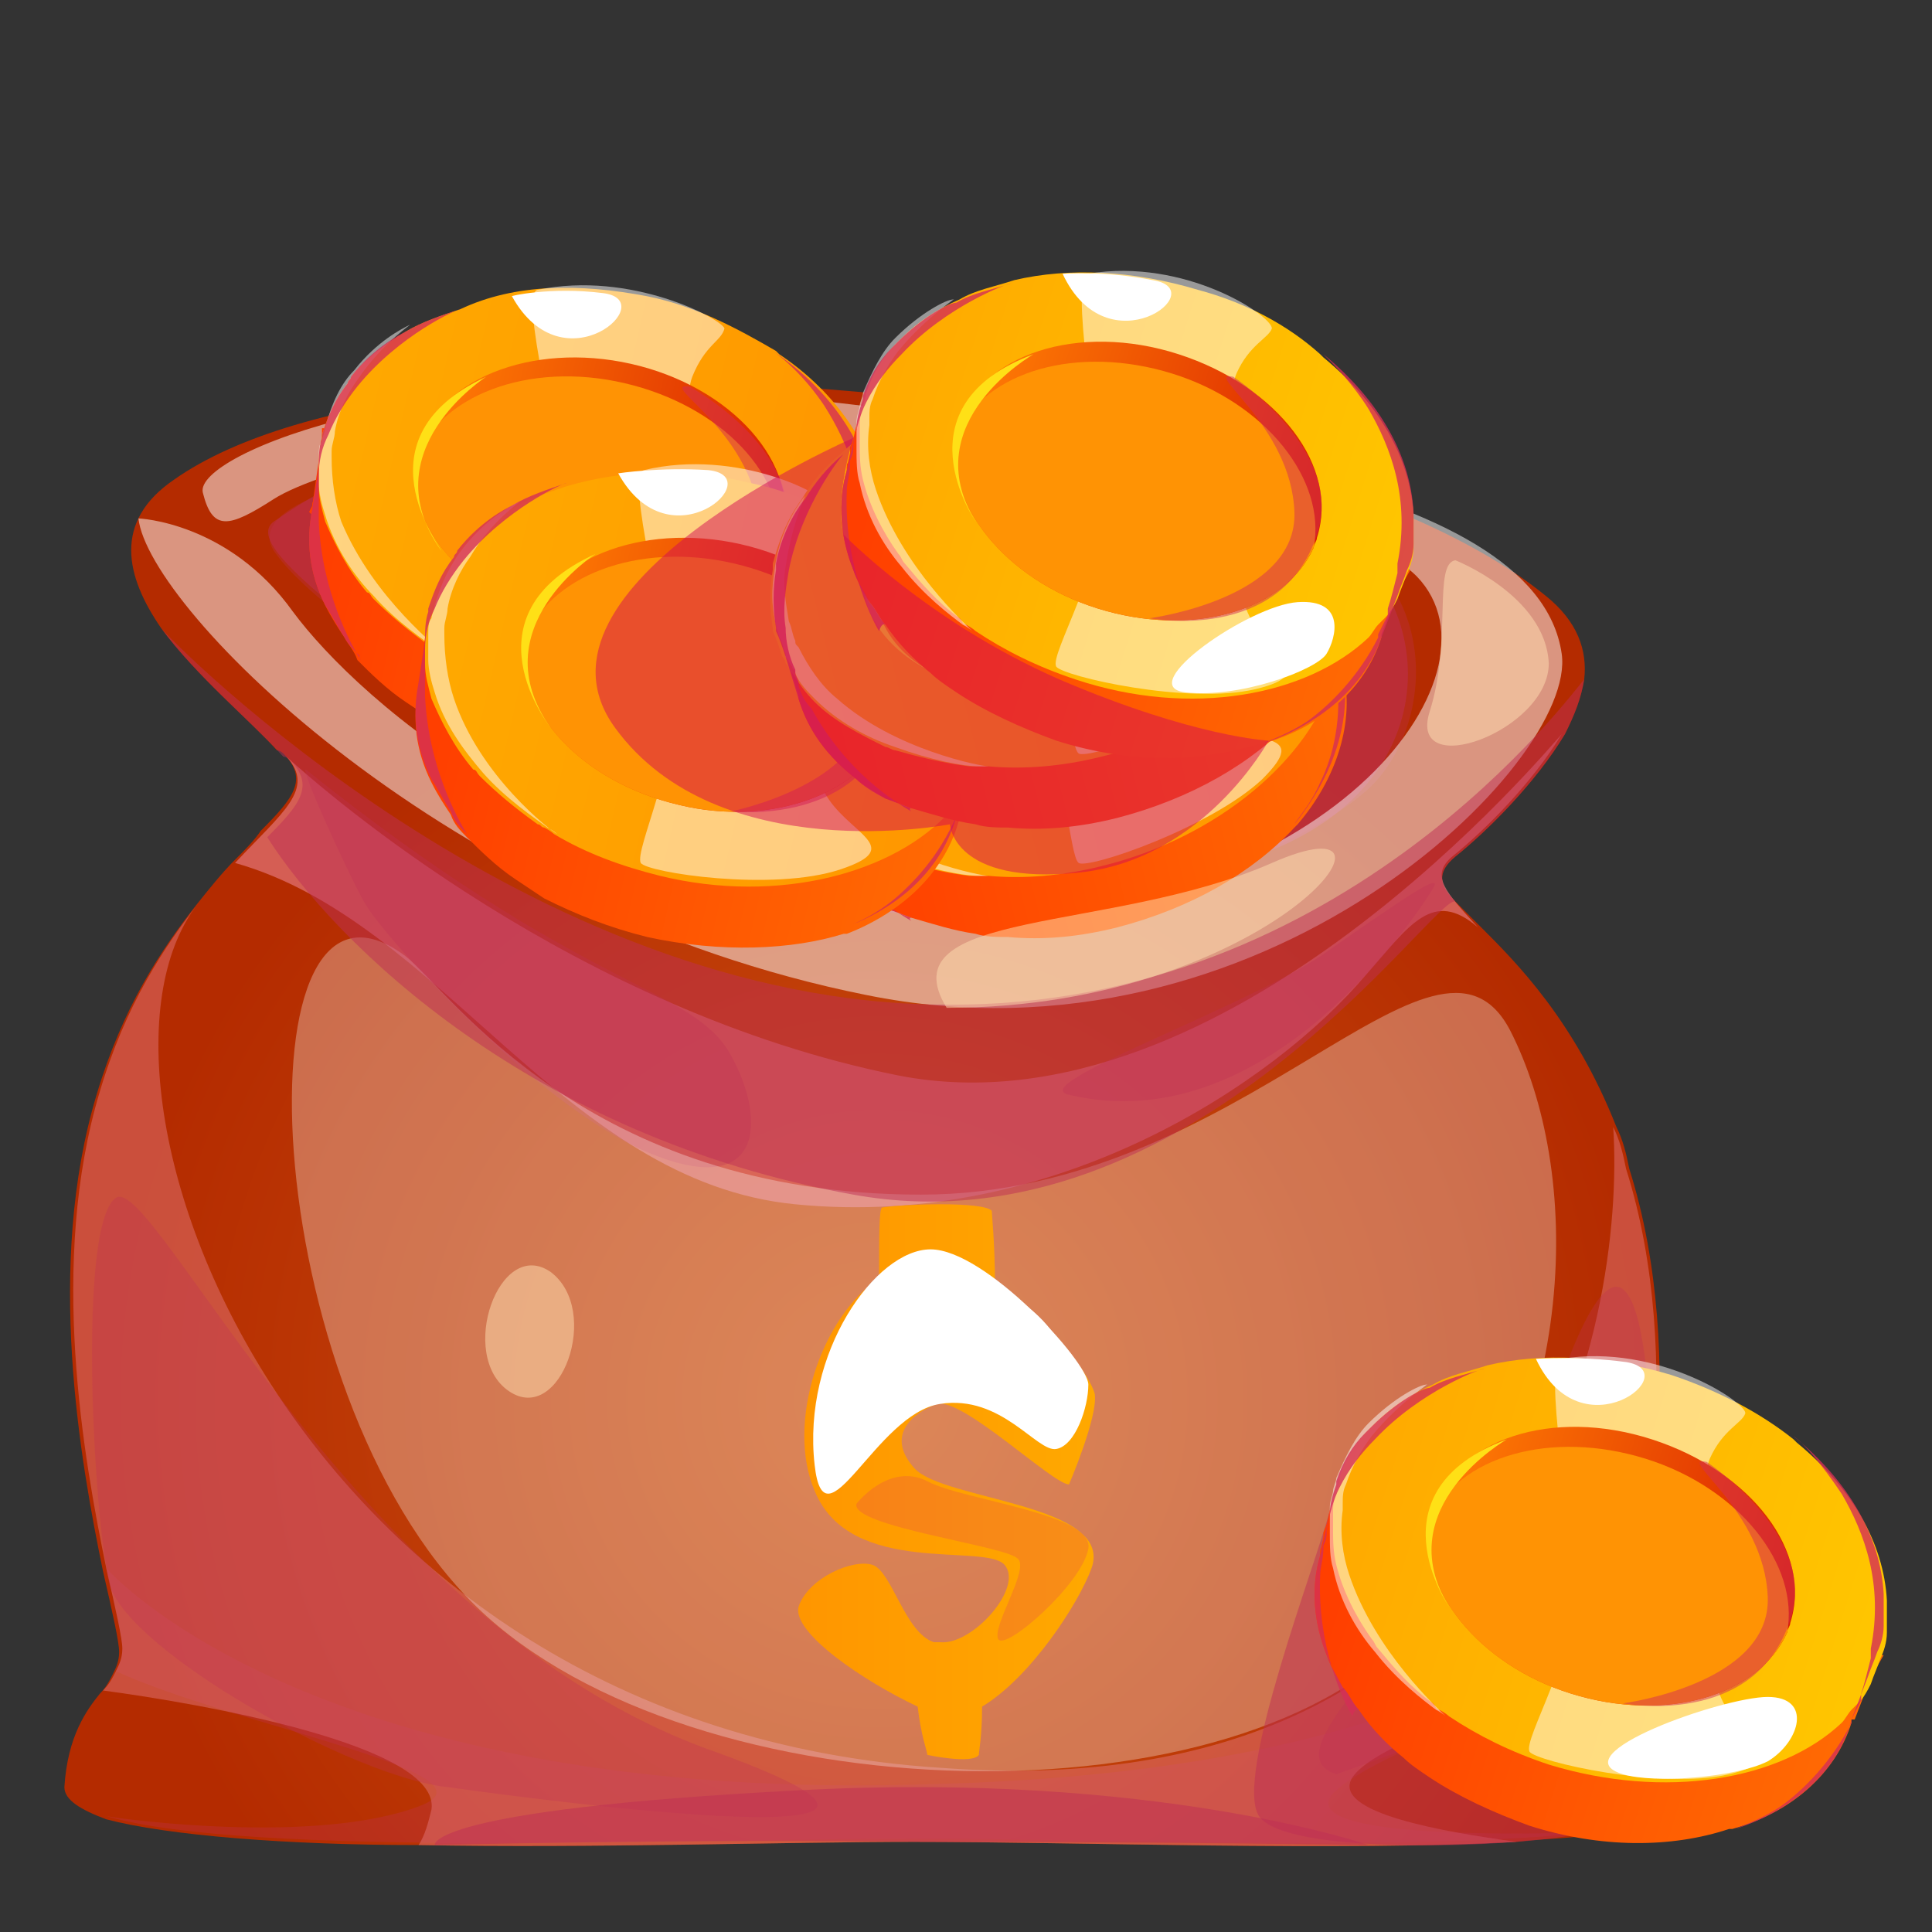 <svg width="80" height="80" viewBox="0 0 80 80" fill="none" xmlns="http://www.w3.org/2000/svg">
<rect x="0" y="0" width="80" height="80" fill="#333333" stroke="none"/>
<path d="M69.733 74.267C69.866 75.067 68.266 75.733 65.733 76C64.933 76.133 63.866 76.133 62.799 76.267C55.599 76.667 44.532 76.267 37.866 76.267C32.666 76.267 24.532 76.533 17.332 76.4C11.866 76.4 6.933 76 4.399 75.333C3.333 74.933 2.666 74.533 2.666 74C2.799 71.867 3.599 70.8 4.133 70.133C4.399 69.867 4.533 69.6 4.666 69.333C4.799 69.067 4.933 68.8 4.933 68.4C4.933 68 4.666 66.8 4.266 65.067C3.333 60.533 1.866 52.4 3.999 45.333C5.066 41.733 6.666 39.333 8.133 37.467C8.666 36.8 9.199 36.133 9.733 35.6C10.133 35.2 10.533 34.8 10.799 34.4C12.133 33.067 12.799 32.267 11.732 31.2C11.599 31.067 11.466 31.067 11.466 31.067C10.399 29.867 8.133 28 6.666 26C5.199 23.867 4.666 21.6 7.199 19.867C17.599 12.533 53.199 15.867 63.999 24.667C65.332 25.733 65.733 26.933 65.599 28.133C65.466 28.933 65.199 29.6 64.799 30.4C63.599 32.4 61.599 34.4 60.266 35.467C59.466 36.133 59.599 36.667 60.266 37.333C60.532 37.6 60.932 38 61.333 38.4C62.799 39.867 65.199 42.267 66.933 46.667C67.199 47.2 67.332 47.733 67.466 48.4C69.999 56.4 67.999 65.467 67.599 68.4C67.599 68.8 67.466 69.067 67.466 69.2C67.332 70.4 69.466 70.933 69.733 74.267Z" fill="url(#paint0_radial_1201_183394)"/>
<path opacity="0.7" d="M61.199 38.4C59.333 36.8 58.399 38.267 56.532 40.4C52.799 44.8 43.733 50.933 32.932 49.867C23.332 48.933 18.266 38.133 9.733 35.733C11.732 33.6 13.066 32.667 11.866 31.333C13.466 32.8 23.866 41.867 37.199 44.533C50.799 47.2 64.266 30.8 64.666 30.4C63.466 32.4 61.466 34.4 60.133 35.467C59.199 36.267 59.866 36.933 61.199 38.4Z" fill="#E37478"/>
<path opacity="0.3" d="M67.866 64.533L67.466 68.4L67.332 69.2C67.332 69.2 57.733 72 55.333 74.133C52.799 76.4 65.733 75.867 65.733 75.867C59.066 76.667 45.466 76.133 37.866 76.133C28.666 76.133 10.266 76.933 4.399 75.2C5.066 75.333 13.066 76.4 17.332 74.8C21.066 73.467 9.733 71.467 4.799 69.2C4.933 68.933 5.066 68.667 5.066 68.267C5.066 67.867 4.799 66.667 4.399 64.933C4.399 64.933 12.933 74.8 38.932 73.867C62.932 73.2 67.866 64.533 67.866 64.533Z" fill="#BE2F55"/>
<path opacity="0.3" d="M44.266 45.333C42.399 44.933 51.199 41.867 54.666 39.6C58.666 36.8 59.733 36.133 59.333 36.8C58.932 37.467 52.666 47.333 44.266 45.333Z" fill="#BE2F55"/>
<path opacity="0.3" d="M12.666 31.867C12.399 31.733 14.266 35.867 15.066 37.333C15.866 38.8 22.532 46.133 27.199 47.867C31.733 49.6 31.733 46.133 30.133 43.467C28.399 40.8 23.999 40.933 12.666 31.867Z" fill="#BE2F55"/>
<path opacity="0.5" d="M67.466 68.4C67.466 68.8 67.332 69.067 67.332 69.2C67.332 69.2 57.333 71.6 55.999 73.6C55.066 75.067 59.866 75.867 62.799 76.267C55.599 76.667 44.532 76.267 37.866 76.267C32.666 76.267 24.532 76.533 17.332 76.4C17.599 76 17.733 75.467 17.866 74.933C18.266 72.267 8.266 70.533 4.266 70C4.533 69.733 4.666 69.467 4.799 69.2C4.933 68.933 5.066 68.667 5.066 68.267C5.066 67.867 4.799 66.667 4.399 64.933C3.466 60.4 1.999 52.267 4.133 45.2C5.199 41.6 6.799 39.2 8.266 37.333C2.266 44.667 11.999 71.467 38.932 73.2C63.599 75.067 67.332 54.667 66.799 46.667C67.066 47.2 67.199 47.733 67.332 48.4C69.866 56.4 67.866 65.467 67.466 68.4Z" fill="#E37478"/>
<path opacity="0.3" d="M16.799 39.6C9.733 34.267 10.533 57.6 19.733 66.533C28.666 75.2 51.599 75.733 58.666 67.333C65.599 58.933 65.466 48.4 62.532 42.667C59.466 36.8 51.466 49.467 38.133 49.467C24.266 49.467 18.666 41.067 16.799 39.6Z" fill="white"/>
<path opacity="0.5" d="M17.999 76.4C17.999 76.4 17.599 74.933 33.066 74.133C47.866 73.333 56.666 76.4 56.666 76.4C56.666 76.4 48.399 76.267 38.532 76.267C28.399 76.133 17.999 76.4 17.999 76.4Z" fill="#BE2F55"/>
<path opacity="0.5" d="M11.332 21.6C9.733 22.8 16.799 26.933 23.599 33.333C30.266 39.467 44.532 38.533 52.666 35.2C60.532 32 59.466 23.6 53.733 21.333C47.866 18.933 45.066 21.733 32.266 19.2C19.066 16.8 14.666 19.333 11.332 21.6Z" fill="#BE2F55"/>
<path opacity="0.3" d="M11.332 22.8C9.599 20 21.599 18 28.133 20.8C34.399 23.6 29.999 36.8 28.933 36.4C27.866 36 24.266 33.6 19.733 30C15.199 26.267 12.533 24.533 11.332 22.8Z" fill="#BE2F55"/>
<path opacity="0.3" d="M47.066 20.8C42.399 21.333 40.133 33.867 41.066 36.4C41.866 38.933 53.066 36.133 56.799 32.533C60.266 29.067 59.733 19.6 47.066 20.8Z" fill="#BE2F55"/>
<path opacity="0.5" d="M5.733 21.467C6.133 25.2 18.532 37.733 35.866 41.2C52.266 44.533 65.332 31.6 64.666 27.067C63.599 19.733 45.999 18 32.266 16.4C17.999 14.8 7.999 18.8 8.399 20.4C8.799 22 9.466 21.867 11.332 20.667C13.199 19.467 20.933 17.2 28.133 18.8C35.199 20.267 54.399 19.6 58.666 23.867C62.666 28 54.666 38.133 39.733 37.867C24.133 37.467 14.799 28.933 12.133 25.333C9.466 21.6 5.733 21.467 5.733 21.467Z" fill="white"/>
<path opacity="0.5" d="M65.599 28.133C65.466 28.933 65.199 29.6 64.799 30.4C63.599 32.4 61.599 34.4 60.266 35.467C59.466 36.133 59.599 36.667 60.266 37.333C59.466 36.933 49.333 52 35.333 49.467C21.999 47.067 13.866 39.067 11.066 34.667C12.399 33.333 13.066 32.533 11.999 31.467C11.866 31.333 11.732 31.333 11.732 31.333C10.399 29.867 8.133 28 6.666 26C7.066 26.533 21.866 41.6 39.199 41.6C55.733 41.733 65.199 28.533 65.599 28.133Z" fill="#BE2F55"/>
<path opacity="0.3" d="M55.333 73.467C51.999 72.4 61.199 66.267 64.799 56.667C68.399 47.067 68.399 60.933 68.399 60.933C68.399 60.933 67.332 68 66.666 68.8C65.999 69.733 55.333 73.467 55.333 73.467Z" fill="#BE2F55"/>
<path opacity="0.3" d="M18.532 74C14.666 73.6 5.333 68.4 4.533 65.6C3.866 62.8 3.199 50.667 4.799 49.6C6.399 48.533 14.799 67.333 29.599 72.533C43.599 77.6 18.532 74 18.532 74Z" fill="#BE2F55"/>
<path d="M37.866 60.8C36.666 59.467 37.733 58.533 38.799 58.133C39.866 57.867 43.599 61.467 44.266 61.467C44.266 61.467 45.466 58.667 45.333 57.733C45.199 57.067 43.466 54.533 41.199 53.2C41.199 51.467 41.066 50.267 41.066 50.133C40.666 49.733 37.333 49.867 36.532 50C36.399 50 36.399 51.2 36.399 52.933C33.999 54.533 32.532 58.933 33.733 61.733C35.199 65.333 40.799 63.867 41.599 64.8C42.399 65.733 40.266 68.133 38.932 68C38.799 68 38.799 68 38.666 68C37.466 67.6 36.932 65.067 36.133 64.8C35.333 64.533 33.466 65.333 33.066 66.533C32.799 67.6 35.733 69.6 37.999 70.667C38.133 71.867 38.399 72.533 38.399 72.667C38.399 72.667 40.266 73.067 40.532 72.667C40.532 72.533 40.666 71.867 40.666 70.667C42.666 69.467 44.666 66.4 45.199 64.933C46.133 62.267 39.066 62.133 37.866 60.8Z" fill="url(#paint1_linear_1201_183394)"/>
<path d="M33.733 60.667C34.133 64.267 36.266 58.533 38.932 58.133C41.466 57.733 42.932 60.133 43.733 60C44.532 59.867 45.066 58.267 45.066 57.333C45.066 56.4 40.799 51.733 38.532 51.733C36.266 51.733 33.199 56 33.733 60.667Z" fill="white"/>
<path opacity="0.2" d="M35.466 62.267C35.199 63.2 41.599 64 42.133 64.533C42.666 64.933 41.066 67.333 41.333 67.867C41.599 68.4 44.799 65.6 45.066 64.133C45.333 62.667 39.866 62.133 38.399 61.333C36.799 60.533 35.466 62.267 35.466 62.267Z" fill="#E02774"/>
<path d="M41.999 53.733C40.266 52.667 40.799 55.6 42.666 57.2C44.666 58.933 45.066 55.6 41.999 53.733Z" fill="white"/>
<path opacity="0.5" d="M55.066 62.533C54.532 64.667 51.066 73.6 52.133 75.2C53.199 76.8 62.133 76.533 65.066 76C67.999 75.6 68.933 66.133 68.933 66.133L55.066 62.533Z" fill="#BE2F55"/>
<path d="M63.333 75.6C61.866 75.067 60.399 74.4 59.199 73.6C58.799 73.333 58.399 73.067 58.133 72.8C57.466 72.267 56.799 71.6 56.266 70.8C55.999 70.533 55.866 70.133 55.599 69.867C55.333 69.467 55.066 68.933 54.932 68.533C54.399 67.2 54.266 65.733 54.666 64.4V64.267C54.666 64.133 54.666 64.133 54.799 64V63.867V63.733V63.6C54.799 63.6 54.799 63.6 54.799 63.467C54.932 63.067 55.199 62.667 55.599 62.267C55.733 62 55.999 61.867 56.266 61.6C58.799 59.2 63.466 58.267 68.132 59.733C68.933 60 69.733 60.267 70.399 60.667C73.999 62.4 76.399 65.333 76.799 68.267C76.933 68.933 76.933 69.6 76.799 70.267C76.799 70.267 76.799 70.267 76.799 70.4C76.799 70.667 76.666 70.933 76.666 71.2V71.333C75.999 73.467 74.132 75.067 71.733 75.733H71.599C69.199 76.533 66.266 76.533 63.333 75.6Z" fill="url(#paint2_linear_1201_183394)"/>
<path d="M54.666 64.667V64.4V64.267L55.066 62.533L55.333 61.733L55.466 61.2L55.599 61.2L55.999 61.333L56.399 61.467L69.332 65.733L77.066 68.267L77.599 68.4L77.866 68.533H77.999L77.466 69.467L76.799 71.2H76.666H76.532L76.399 71.067H76.266L70.799 69.467L55.999 65.067L55.199 64.8H54.799L54.666 64.667Z" fill="url(#paint3_linear_1201_183394)"/>
<path d="M64.132 73.067C62.532 72.533 61.199 71.867 59.999 71.067C59.999 71.067 59.866 70.933 59.599 70.8C59.466 70.8 59.466 70.667 59.333 70.533C58.399 69.867 57.733 69.067 57.066 68.267C56.932 68.133 56.932 68 56.799 67.867C56.133 66.933 55.599 65.867 55.333 64.8C55.199 64.267 55.199 63.733 55.199 63.333C55.199 63.2 55.199 63.067 55.199 62.933C55.199 62.8 55.199 62.667 55.199 62.533C55.199 62.133 55.333 61.733 55.466 61.333V61.2C55.733 60.4 56.133 59.733 56.666 59.2C56.799 59.067 56.799 59.067 56.932 58.933C57.599 58.267 58.399 57.733 59.333 57.333C59.999 56.933 60.799 56.8 61.599 56.533C63.866 56 66.532 56.133 69.199 56.933C71.199 57.6 72.933 58.533 74.266 59.6C74.266 59.6 74.266 59.6 74.399 59.733C76.666 61.6 77.999 63.867 78.132 66.267C78.132 66.4 78.132 66.533 78.132 66.667C78.132 66.8 78.132 66.8 78.132 66.933C78.132 67.067 78.132 67.2 78.132 67.333C78.132 67.467 78.132 67.467 78.132 67.6C78.132 68 77.999 68.4 77.866 68.667C77.733 69.067 77.599 69.333 77.466 69.733C77.332 70 77.199 70.267 76.933 70.533C76.799 70.667 76.799 70.667 76.666 70.8C76.532 70.933 76.399 71.2 76.266 71.333C73.733 73.733 68.933 74.533 64.132 73.067Z" fill="url(#paint4_linear_1201_183394)"/>
<path opacity="0.5" d="M64.666 56.267C63.866 56.4 65.066 62.8 65.199 65.6C65.332 68.4 63.066 72 63.333 72.533C63.599 72.933 68.799 74.133 71.599 73.467C74.399 72.8 71.866 72 71.199 70.133C70.532 68.267 70.266 61.6 70.799 60.4C71.332 59.2 72.132 58.933 72.266 58.533C72.399 58.133 68.666 55.6 64.666 56.267Z" fill="white"/>
<path d="M65.066 70.133C61.199 68.933 58.666 65.733 59.199 62.933C59.199 62.8 59.199 62.667 59.333 62.533C60.266 59.6 64.266 58.267 68.399 59.6C72.532 60.933 75.066 64.267 74.132 67.2C74.132 67.333 73.999 67.467 73.999 67.6C72.799 70.267 68.933 71.333 65.066 70.133Z" fill="url(#paint5_linear_1201_183394)"/>
<path d="M65.066 70.133C61.199 68.933 58.666 65.733 59.199 62.933C60.399 60.267 64.266 59.2 68.132 60.4C71.999 61.6 74.532 64.8 73.999 67.6C72.799 70.267 68.933 71.333 65.066 70.133Z" fill="#FF9304"/>
<path d="M67.332 56.4C69.866 56.8 65.466 60.267 63.599 56.267C63.599 56.267 65.332 56.133 67.332 56.4Z" fill="white"/>
<path opacity="0.5" d="M59.866 71.067C59.866 71.067 59.733 70.933 59.466 70.8C58.932 70.4 57.866 69.6 56.932 68.4C56.133 67.467 55.466 66.267 55.199 64.933C55.066 64.533 55.066 64 55.066 63.467C55.066 63.333 55.066 63.2 55.066 63.2C55.066 63.067 55.066 62.8 55.066 62.667C55.066 62.667 55.066 62.667 55.066 62.533C55.066 62.533 55.066 62.533 55.066 62.4C55.066 62.133 55.199 61.867 55.199 61.733C55.199 61.6 55.333 61.333 55.333 61.2C55.733 60.267 56.133 59.467 56.666 58.933C57.733 57.867 58.799 57.333 59.066 57.333C59.333 57.2 57.999 58 56.799 59.467C56.399 60 55.999 60.667 55.733 61.467C55.599 61.733 55.599 62 55.599 62.267C55.599 62.4 55.599 62.4 55.599 62.533C55.466 63.467 55.599 64.4 55.866 65.2C56.932 68.4 59.599 70.8 59.866 71.067Z" fill="white"/>
<path d="M62.399 59.6C62.399 59.6 57.466 62.4 59.999 66.533C59.999 66.533 56.666 61.733 62.399 59.6Z" fill="#FFE016"/>
<path opacity="0.5" d="M70.666 60.533C69.332 60.267 73.066 62.533 73.199 66.133C73.332 69.733 67.199 70.533 67.199 70.533C67.199 70.533 72.666 71.6 74.132 67.067C75.332 63.6 70.666 60.533 70.666 60.533Z" fill="#D42F55"/>
<path opacity="0.8" d="M71.866 75.733C72.132 75.6 72.933 75.333 73.733 74.8C74.666 74.133 75.866 72.933 76.666 71.333C76.666 71.333 76.666 71.333 76.666 71.2C76.799 70.933 76.933 70.667 77.066 70.4C77.066 70.4 77.066 70.4 77.066 70.267V70.133C77.199 69.733 77.332 69.2 77.466 68.667C77.466 68.533 77.466 68.4 77.466 68.267C77.999 65.6 77.199 63.467 76.266 61.867C75.466 60.667 74.666 59.733 74.266 59.467C76.532 61.333 77.866 63.6 77.999 66C77.999 66.133 77.999 66.267 77.999 66.4V66.533C77.999 66.533 77.999 66.533 77.999 66.667C77.999 66.8 77.999 66.933 77.999 67.067C77.999 67.2 77.999 67.2 77.999 67.333C77.999 67.733 77.866 68.133 77.733 68.4C77.599 68.8 77.466 69.067 77.332 69.467L76.666 71.2C76.132 73.333 74.266 74.933 71.866 75.733Z" fill="#D42F55"/>
<path opacity="0.8" d="M56.266 70.8C55.999 70.533 55.866 70.133 55.599 69.867C55.333 69.333 55.066 68.933 54.932 68.533C54.399 67.2 54.266 65.733 54.666 64.4L55.066 62.667C55.066 62.267 55.199 61.867 55.333 61.467V61.333C55.599 60.533 55.999 59.867 56.532 59.333C56.666 59.2 56.666 59.2 56.799 59.067C57.866 58 58.932 57.467 59.199 57.467C59.866 57.067 60.666 56.933 61.466 56.667C61.333 56.667 58.799 57.6 56.932 59.6C56.399 60.133 55.866 60.8 55.466 61.6C55.199 62.133 55.066 62.667 54.932 63.333V63.467C54.932 63.6 54.932 63.733 54.799 64C54.799 64 54.799 64 54.799 64.133C54.799 64.533 54.666 64.933 54.666 65.2C54.532 68.133 55.599 70.4 55.999 71.067C56.133 70.667 56.266 70.8 56.266 70.8Z" fill="#D42F55"/>
<path d="M67.199 73.467C64.532 72.667 71.332 70.267 73.199 70.267C75.066 70.267 74.532 72.133 73.199 72.933C71.866 73.6 68.532 73.867 67.199 73.467Z" fill="white"/>
<path d="M46.266 38.4C44.666 38.8 43.199 38.933 41.733 38.8C41.333 38.8 40.799 38.8 40.399 38.667C39.466 38.533 38.666 38.267 37.733 38C37.333 37.867 37.066 37.733 36.666 37.6C36.266 37.333 35.733 37.067 35.466 36.8C34.266 35.867 33.466 34.8 33.066 33.467V33.333C33.066 33.2 33.066 33.2 33.066 33.067V32.933V32.8V32.667C33.066 32.667 33.066 32.667 33.066 32.533C33.066 32.133 33.066 31.6 33.066 31.2C33.066 30.933 33.199 30.533 33.199 30.267C34.133 26.8 37.599 23.733 42.399 22.533C43.199 22.267 43.999 22.133 44.799 22.133C48.799 21.733 52.266 22.933 54.266 25.2C54.666 25.733 55.066 26.267 55.333 26.8C55.466 27.067 55.466 27.333 55.599 27.6V27.733C56.133 29.867 55.333 32.267 53.733 34.133C53.733 34.133 53.733 34.133 53.599 34.267C51.866 36.133 49.333 37.6 46.266 38.4Z" fill="url(#paint6_linear_1201_183394)"/>
<path d="M33.199 33.733L33.066 33.333L32.532 31.6L32.266 30.8L31.999 30.267H32.133H32.266L32.666 30.133L33.066 30L46.266 26.8L54.133 24.933L54.666 24.8L55.066 24.8L55.199 25.867L55.466 27.733H55.333H55.066L54.932 27.867L49.466 29.333L34.532 33.333L33.866 33.467H33.733L33.466 33.6H33.333L33.199 33.733Z" fill="url(#paint7_linear_1201_183394)"/>
<path d="M45.599 35.867C43.999 36.267 42.399 36.4 40.932 36.267C40.932 36.267 40.666 36.267 40.532 36.267C40.399 36.267 40.266 36.267 40.133 36.267C39.066 36.133 37.999 35.867 37.066 35.6C36.932 35.6 36.799 35.467 36.666 35.467C35.599 34.933 34.532 34.4 33.733 33.6C33.333 33.2 33.066 32.8 32.799 32.4C32.666 32.267 32.666 32.133 32.532 32C32.532 31.867 32.399 31.733 32.399 31.733C32.266 31.333 32.133 30.933 31.999 30.667V30.533C31.866 29.733 31.866 28.933 31.999 28.133C31.999 28 31.999 27.867 31.999 27.867C32.266 26.933 32.532 26.133 33.199 25.2C33.599 24.533 34.133 23.867 34.799 23.333C36.532 21.733 38.799 20.4 41.599 19.733C43.599 19.2 45.599 19.2 47.333 19.333C47.333 19.333 47.333 19.333 47.466 19.333C50.266 19.733 52.666 21.067 54.133 22.933C54.266 23.067 54.266 23.2 54.399 23.333L54.532 23.467C54.532 23.6 54.666 23.733 54.666 23.867C54.666 23.867 54.666 24 54.799 24C54.932 24.4 55.066 24.667 55.199 25.067C55.333 25.467 55.333 25.733 55.333 26.133C55.333 26.4 55.333 26.8 55.333 27.067C55.333 27.2 55.333 27.333 55.333 27.467C55.333 27.733 55.199 27.867 55.199 28.133C54.266 31.333 50.532 34.667 45.599 35.867Z" fill="url(#paint8_linear_1201_183394)"/>
<path opacity="0.5" d="M37.333 21.2C36.666 21.733 41.066 26.533 42.666 28.933C44.133 31.333 44.266 35.467 44.666 35.733C45.066 36 50.133 34.267 52.266 32.267C54.399 30.133 51.733 30.933 50.133 29.733C48.532 28.533 44.932 22.933 44.666 21.6C44.532 20.267 45.066 19.6 44.932 19.2C44.666 18.667 40.399 18.667 37.333 21.2Z" fill="white"/>
<path d="M44.932 32.933C40.932 33.867 37.199 32.533 36.133 29.867C36.133 29.733 35.999 29.6 35.999 29.467C35.199 26.533 37.999 23.2 42.266 22.267C46.399 21.2 50.399 22.8 51.199 25.733C51.199 25.867 51.199 26 51.333 26.133C51.599 28.933 48.932 31.867 44.932 32.933Z" fill="url(#paint9_linear_1201_183394)"/>
<path d="M44.932 32.933C40.932 33.867 37.199 32.533 36.133 29.867C35.733 27.067 38.399 24 42.399 23.067C46.399 22.133 50.133 23.467 51.199 26.133C51.599 28.933 48.932 31.867 44.932 32.933Z" fill="#FF9304"/>
<path d="M39.733 20C42.133 19.067 40.133 24.267 36.399 21.867C36.399 21.867 37.866 20.8 39.733 20Z" fill="white"/>
<path opacity="0.5" d="M40.932 36.267C40.932 36.267 40.666 36.267 40.532 36.267C39.866 36.267 38.532 36 37.066 35.467C35.866 35.067 34.666 34.4 33.733 33.467C33.466 33.2 33.066 32.8 32.932 32.4C32.932 32.267 32.799 32.267 32.799 32.133C32.666 32 32.666 31.867 32.532 31.733C32.532 31.733 32.532 31.733 32.532 31.6C32.399 31.333 32.399 31.067 32.266 30.933C32.266 30.8 32.133 30.533 32.133 30.4C31.866 29.333 31.999 28.533 32.133 27.733C32.399 26.267 33.199 25.2 33.333 25.067C33.466 24.8 32.799 26.133 32.532 28C32.399 28.667 32.532 29.467 32.666 30.267C32.799 30.533 32.799 30.8 32.932 31.067C32.932 31.2 32.932 31.2 33.066 31.333C33.466 32.133 33.999 32.933 34.666 33.467C37.066 35.6 40.666 36.267 40.932 36.267Z" fill="white"/>
<path d="M37.066 25.2C37.066 25.2 34.266 30.133 38.666 32.4C38.666 32.533 33.333 30.133 37.066 25.2Z" fill="#FFE016"/>
<path opacity="0.5" d="M44.666 21.867C43.466 22.4 47.733 22.267 49.866 25.333C51.999 28.4 47.066 32.267 47.066 32.267C47.066 32.267 52.266 30.267 51.199 25.6C50.266 21.867 44.666 21.867 44.666 21.867Z" fill="#D42F55"/>
<path opacity="0.8" d="M53.599 34.133C53.733 33.867 54.266 33.333 54.666 32.4C55.199 31.333 55.599 29.733 55.333 27.867C55.333 27.867 55.333 27.867 55.333 27.733C55.333 27.467 55.199 27.2 55.199 26.8C55.199 26.8 55.199 26.8 55.199 26.667V26.533C55.066 26.133 54.932 25.6 54.799 25.067C54.799 24.933 54.666 24.8 54.666 24.8C53.733 22.267 51.866 20.8 50.399 20C49.066 19.333 47.999 19.067 47.466 18.933C50.266 19.333 52.666 20.667 54.133 22.533C54.266 22.667 54.266 22.8 54.399 22.933C54.399 22.933 54.399 23.067 54.532 23.067C54.532 23.2 54.666 23.333 54.666 23.467C54.666 23.467 54.666 23.6 54.799 23.6C54.932 24 55.066 24.267 55.199 24.667C55.333 25.067 55.333 25.333 55.333 25.733L55.599 27.6C55.999 29.867 55.199 32.133 53.599 34.133Z" fill="#D42F55"/>
<path opacity="0.8" d="M37.733 38C37.333 37.867 37.066 37.733 36.666 37.6C36.133 37.333 35.733 37.067 35.466 36.8C34.266 35.867 33.466 34.8 33.066 33.467L32.532 31.733C32.399 31.333 32.266 30.933 32.133 30.667V30.533C31.999 29.733 31.999 28.933 32.133 28.133C32.133 28 32.133 27.867 32.133 27.867C32.399 26.4 33.199 25.333 33.333 25.2C33.733 24.533 34.266 23.867 34.932 23.333C34.799 23.467 33.199 25.467 32.666 28.133C32.532 28.933 32.399 29.733 32.532 30.533C32.532 31.067 32.666 31.733 32.932 32.267V32.4C32.932 32.533 33.066 32.667 33.066 32.8C33.066 32.8 33.066 32.8 33.066 32.933C33.199 33.333 33.333 33.6 33.599 33.867C35.066 36.533 37.066 37.733 37.733 38.133C37.599 38 37.733 38 37.733 38Z" fill="#D42F55"/>
<path d="M22.266 31.467C20.666 31.067 19.332 30.533 17.999 29.867C17.599 29.6 17.199 29.333 16.799 29.067C15.999 28.533 15.332 27.867 14.799 27.333C14.666 26.933 14.399 26.667 14.266 26.4C13.999 26 13.732 25.6 13.466 25.067C12.799 23.733 12.666 22.4 12.932 21.067V20.933C12.932 20.8 12.932 20.8 13.066 20.667V20.533L13.066 20.4V20.267C13.066 20.267 13.066 20.267 13.066 20.133C13.332 19.467 13.599 19.067 13.866 18.667C13.999 18.4 14.266 18.133 14.399 18C16.799 15.333 21.332 14.133 26.133 15.333C26.933 15.467 27.733 15.733 28.532 16.133C32.266 17.6 34.799 20.267 35.466 23.2C35.599 23.867 35.733 24.533 35.599 25.2C35.599 25.2 35.599 25.2 35.599 25.333C35.599 25.6 35.599 25.867 35.466 26.133V26.267C34.932 28.4 33.199 30.133 30.799 31.067H30.666C28.266 31.867 25.332 32.133 22.266 31.467Z" fill="url(#paint10_linear_1201_183394)"/>
<path d="M12.799 21.2L12.932 20.933L13.199 19.067L13.332 18.267L13.332 17.733H13.466H13.599L13.999 17.867L14.399 18L27.466 21.2L35.466 23.067L35.999 23.2L36.399 23.333L35.999 24.267L35.466 26.133L35.333 26.133H35.199L35.066 26L34.932 26L29.332 24.8L14.266 21.6L13.466 21.333H13.332L13.066 21.333H12.932L12.799 21.2Z" fill="url(#paint11_linear_1201_183394)"/>
<path d="M22.933 28.933C21.332 28.533 19.866 28 18.532 27.2C18.532 27.2 18.399 27.067 18.133 26.933C17.999 26.933 17.999 26.8 17.866 26.8C16.933 26.133 16.133 25.467 15.466 24.8C15.332 24.667 15.332 24.533 15.199 24.533C14.399 23.6 13.866 22.533 13.466 21.6C13.332 21.067 13.199 20.667 13.199 20.133C13.199 20 13.199 19.867 13.199 19.733C13.199 19.6 13.199 19.467 13.199 19.333C13.199 18.933 13.199 18.533 13.332 18.133V18C13.599 17.2 13.866 16.533 14.399 15.867C14.399 15.733 14.533 15.733 14.533 15.6C15.066 14.933 15.866 14.267 16.799 13.733C17.466 13.333 18.266 13.067 19.066 12.8C21.332 11.733 23.999 11.733 26.799 12.267C28.799 12.667 30.532 13.6 32.133 14.533C32.133 14.533 32.133 14.533 32.266 14.667C34.666 16.267 36.133 18.533 36.532 20.8C36.532 20.933 36.532 21.067 36.532 21.2C36.532 21.333 36.532 21.333 36.532 21.467C36.532 21.6 36.532 21.733 36.532 21.867C36.532 22 36.532 22 36.532 22.133C36.532 22.533 36.532 22.933 36.399 23.2C36.266 23.6 36.266 23.867 35.999 24.267C35.866 24.533 35.733 24.8 35.599 25.067C35.599 25.2 35.466 25.2 35.466 25.333C35.333 25.467 35.199 25.733 35.066 25.867C32.666 28.8 27.866 30 22.933 28.933Z" fill="url(#paint12_linear_1201_183394)"/>
<path opacity="0.5" d="M22.266 12C21.466 12.133 23.199 18.533 23.466 21.2C23.733 24 21.866 27.733 22.133 28.267C22.399 28.667 27.599 29.467 30.399 28.533C33.199 27.6 30.666 27.067 29.733 25.333C28.799 23.6 28.133 16.933 28.666 15.6C29.199 14.267 29.866 14.133 29.999 13.6C29.866 13.2 26.133 11.2 22.266 12Z" fill="white"/>
<path d="M23.599 25.867C19.599 24.933 16.799 22 17.199 19.067C17.199 18.933 17.199 18.8 17.332 18.667C17.999 15.733 21.999 14.133 26.133 15.067C30.266 16 33.199 19.2 32.399 22.267C32.399 22.4 32.266 22.533 32.266 22.667C31.332 25.467 27.599 26.8 23.599 25.867Z" fill="url(#paint13_linear_1201_183394)"/>
<path d="M23.599 25.867C19.599 24.933 16.799 22 17.199 19.067C18.133 16.4 21.866 14.933 25.866 15.867C29.866 16.8 32.666 19.733 32.266 22.667C31.332 25.467 27.599 26.8 23.599 25.867Z" fill="#FF9304"/>
<path d="M24.933 12.133C27.466 12.4 23.332 16.133 21.199 12.267C21.066 12.267 22.799 11.867 24.933 12.133Z" fill="white"/>
<path opacity="0.5" d="M18.532 27.2C18.532 27.2 18.399 27.067 18.133 26.933C17.599 26.533 16.399 25.733 15.466 24.667C14.666 23.867 13.866 22.667 13.466 21.333C13.332 20.933 13.199 20.4 13.199 20C13.199 19.867 13.199 19.733 13.199 19.733C13.199 19.6 13.199 19.333 13.199 19.2C13.199 19.2 13.199 19.2 13.199 19.067C13.199 19.067 13.199 19.067 13.199 18.933C13.199 18.667 13.199 18.4 13.332 18.267C13.332 18.133 13.466 17.867 13.466 17.733C13.732 16.667 14.133 15.867 14.666 15.333C15.599 14.133 16.666 13.6 16.933 13.467C17.199 13.333 15.866 14.133 14.799 15.733C14.399 16.267 13.999 17.067 13.866 17.867C13.866 18.133 13.732 18.4 13.732 18.667C13.732 18.8 13.732 18.8 13.732 18.933C13.732 19.867 13.866 20.8 14.133 21.6C15.466 24.8 18.266 26.933 18.532 27.2Z" fill="white"/>
<path d="M20.133 15.6C20.133 15.6 15.332 18.667 18.266 22.8C18.266 22.667 14.666 18.133 20.133 15.6Z" fill="#FFE016"/>
<path opacity="0.5" d="M28.532 16C27.199 15.867 31.066 17.733 31.466 21.467C31.866 25.067 25.866 26.267 25.866 26.267C25.866 26.267 31.466 26.933 32.532 22.267C33.333 18.533 28.532 16 28.532 16Z" fill="#D42F55"/>
<path opacity="0.8" d="M30.799 30.933C31.066 30.8 31.733 30.533 32.532 29.867C33.466 29.067 34.532 27.867 35.199 26.133C35.199 26.133 35.199 26.133 35.199 26C35.333 25.733 35.333 25.467 35.466 25.2C35.466 25.2 35.466 25.2 35.466 25.067V24.933C35.599 24.533 35.733 24 35.733 23.467C35.733 23.333 35.733 23.2 35.733 23.067C35.999 20.4 35.066 18.267 34.133 16.8C33.333 15.6 32.399 14.8 31.999 14.533C34.399 16.133 35.866 18.4 36.266 20.667C36.266 20.8 36.266 20.933 36.266 21.067V21.2C36.266 21.2 36.266 21.2 36.266 21.333C36.266 21.467 36.266 21.6 36.266 21.733C36.266 21.867 36.266 21.867 36.266 22C36.266 22.4 36.266 22.8 36.133 23.067C35.999 23.467 35.999 23.733 35.733 24.133L35.199 25.867C34.932 28.267 33.199 30 30.799 30.933Z" fill="#D42F55"/>
<path opacity="0.8" d="M14.932 27.2C14.666 26.933 14.399 26.667 14.266 26.4C13.999 26 13.732 25.467 13.466 25.067C12.799 23.733 12.666 22.4 12.932 21.067L13.199 19.333C13.199 18.933 13.199 18.533 13.332 18.133L13.332 18C13.599 17.2 13.866 16.533 14.399 15.867C14.399 15.733 14.533 15.733 14.533 15.6C15.466 14.4 16.532 13.867 16.799 13.733C17.466 13.333 18.266 13.067 19.066 12.8C18.933 12.8 16.532 13.867 14.799 16C14.266 16.667 13.866 17.333 13.599 18C13.332 18.533 13.199 19.067 13.199 19.733L13.199 19.867C13.199 20 13.199 20.133 13.199 20.4C13.199 20.4 13.199 20.4 13.199 20.533C13.199 20.933 13.199 21.333 13.199 21.6C13.332 24.533 14.533 26.667 14.932 27.333C14.799 27.067 14.932 27.2 14.932 27.2Z" fill="#D42F55"/>
<path d="M26.799 38.8C25.199 38.4 23.866 37.867 22.532 37.2C22.133 36.933 21.733 36.667 21.332 36.4C20.532 35.867 19.866 35.2 19.332 34.667C19.066 34.4 18.799 34.133 18.666 33.733C18.399 33.333 18.133 32.933 17.866 32.4C17.199 31.067 17.066 29.733 17.332 28.4V28.267C17.332 28.133 17.332 28.133 17.466 28V27.867V27.733V27.6C17.466 27.6 17.466 27.6 17.466 27.467C17.599 27.067 17.866 26.667 18.133 26.267C18.266 26 18.532 25.733 18.666 25.6C21.066 22.933 25.599 21.733 30.399 22.933C31.199 23.067 31.999 23.333 32.799 23.733C36.532 25.2 39.066 27.867 39.733 30.8C39.866 31.467 39.999 32.133 39.866 32.8C39.866 32.8 39.866 32.8 39.866 32.933C39.866 33.2 39.866 33.467 39.733 33.733V33.867C39.199 36 37.466 37.733 35.066 38.667H34.932C32.799 39.333 29.866 39.467 26.799 38.8Z" fill="url(#paint14_linear_1201_183394)"/>
<path d="M17.333 28.667V28.267L17.599 26.4L17.733 25.6L17.866 25.067H18.133L18.399 25.2L18.799 25.333L31.999 28.533L39.866 30.4L40.399 30.533L40.799 30.667L40.532 31.733L39.866 33.467H39.733L39.466 33.333H39.333L33.733 32.133L18.666 28.933L17.999 28.8H17.866L17.866 28.667L17.466 28.667H17.333Z" fill="url(#paint15_linear_1201_183394)"/>
<path d="M27.332 36.267C25.733 35.867 24.266 35.333 22.933 34.533C22.933 34.533 22.799 34.4 22.532 34.267C22.399 34.267 22.399 34.133 22.266 34.133C21.332 33.467 20.532 32.8 19.866 32.133C19.733 32 19.733 31.867 19.599 31.867C18.799 30.933 18.266 29.867 17.866 28.933C17.733 28.4 17.599 28 17.599 27.467C17.599 27.333 17.599 27.2 17.599 27.067C17.599 26.933 17.599 26.8 17.599 26.667C17.599 26.267 17.599 25.867 17.733 25.467L17.733 25.333C17.999 24.533 18.266 23.867 18.799 23.2C18.799 23.067 18.933 23.067 18.933 22.933C19.466 22.267 20.266 21.6 21.199 21.067C21.866 20.667 22.666 20.4 23.466 20.133C25.733 19.467 28.399 19.333 31.066 20C33.066 20.4 34.799 21.333 36.399 22.267C36.399 22.267 36.399 22.267 36.532 22.4C38.932 24 40.399 26.267 40.799 28.533C40.799 28.667 40.799 28.8 40.799 28.933C40.799 29.067 40.799 29.067 40.799 29.2C40.799 29.333 40.799 29.467 40.799 29.6C40.799 29.733 40.799 29.733 40.799 29.867C40.799 30.267 40.799 30.667 40.666 30.933C40.532 31.333 40.532 31.6 40.266 32C40.133 32.267 39.999 32.533 39.866 32.8C39.866 32.933 39.733 32.933 39.733 33.067C39.599 33.2 39.466 33.467 39.333 33.6C37.066 36.133 32.266 37.467 27.332 36.267Z" fill="url(#paint16_linear_1201_183394)"/>
<path opacity="0.5" d="M26.666 19.467C25.866 19.6 27.599 26 27.866 28.667C28.133 31.467 26.266 35.2 26.532 35.733C26.799 36.133 31.999 36.933 34.799 36C37.599 35.067 35.066 34.533 34.133 32.8C33.199 31.067 32.532 24.4 33.066 23.067C33.599 21.733 34.266 21.6 34.399 21.067C34.399 20.533 30.532 18.533 26.666 19.467Z" fill="white"/>
<path d="M28.133 33.333C24.133 32.4 21.333 29.467 21.733 26.533C21.733 26.4 21.733 26.267 21.866 26.133C22.533 23.2 26.533 21.6 30.666 22.533C34.799 23.467 37.733 26.667 36.933 29.733C36.933 29.867 36.799 30 36.799 30.133C35.866 32.8 31.999 34.267 28.133 33.333Z" fill="url(#paint17_linear_1201_183394)"/>
<path d="M28.133 33.333C24.133 32.4 21.333 29.467 21.733 26.533C22.666 23.867 26.399 22.4 30.399 23.333C34.399 24.267 37.199 27.2 36.799 30.133C35.866 32.8 31.999 34.267 28.133 33.333Z" fill="#FF9304"/>
<path d="M29.332 19.467C31.866 19.733 27.733 23.467 25.599 19.6C25.599 19.6 27.332 19.333 29.332 19.467Z" fill="white"/>
<path opacity="0.5" d="M23.066 34.533C23.066 34.533 22.933 34.4 22.666 34.267C22.133 33.867 20.933 33.067 19.999 32C19.199 31.067 18.399 30 17.999 28.667C17.866 28.267 17.733 27.733 17.733 27.333C17.733 27.2 17.733 27.067 17.733 27.067C17.733 26.933 17.733 26.667 17.733 26.533C17.733 26.533 17.733 26.533 17.733 26.4C17.733 26.4 17.733 26.4 17.733 26.267C17.733 26 17.733 25.733 17.866 25.6C17.866 25.467 17.999 25.2 17.999 25.067C18.266 24.133 18.666 23.333 19.199 22.667C20.133 21.467 21.199 20.933 21.466 20.8C21.733 20.667 20.399 21.467 19.466 23.067C19.066 23.6 18.666 24.4 18.532 25.2C18.532 25.467 18.399 25.733 18.399 26C18.399 26.133 18.399 26.133 18.399 26.267C18.399 27.2 18.532 28.133 18.799 28.933C19.866 32.133 22.799 34.4 23.066 34.533Z" fill="white"/>
<path d="M24.666 22.933C24.666 22.933 19.866 26 22.799 30.133C22.799 30.133 19.066 25.467 24.666 22.933Z" fill="#FFE016"/>
<path opacity="0.5" d="M32.933 23.333C31.599 23.2 35.466 25.067 35.866 28.8C36.266 32.4 30.266 33.6 30.266 33.6C30.266 33.6 35.866 34.267 36.933 29.6C37.866 25.867 32.933 23.333 32.933 23.333Z" fill="#D42F55"/>
<path opacity="0.8" d="M35.333 38.267C35.599 38.133 36.266 37.867 37.066 37.2C37.999 36.4 39.066 35.2 39.733 33.467C39.733 33.467 39.733 33.467 39.733 33.333C39.866 33.067 39.866 32.8 39.999 32.533C39.999 32.533 39.999 32.533 39.999 32.4V32.267C40.133 31.867 40.266 31.333 40.266 30.8C40.266 30.667 40.266 30.533 40.266 30.4C40.533 27.733 39.599 25.6 38.666 24.133C37.866 22.933 36.932 22.133 36.532 21.867C38.932 23.467 40.399 25.733 40.799 28C40.799 28.133 40.799 28.267 40.799 28.4V28.533C40.799 28.533 40.799 28.533 40.799 28.667C40.799 28.8 40.799 28.933 40.799 29.067C40.799 29.2 40.799 29.2 40.799 29.333C40.799 29.733 40.799 30.133 40.666 30.4C40.532 30.8 40.533 31.067 40.266 31.467L39.733 33.2C39.333 35.6 37.599 37.333 35.333 38.267Z" fill="#D42F55"/>
<path opacity="0.8" d="M19.332 34.533C19.066 34.267 18.799 34 18.666 33.6C18.399 33.2 18.133 32.667 17.866 32.267C17.199 30.933 17.066 29.6 17.332 28.267L17.599 26.533C17.599 26.133 17.599 25.733 17.733 25.333V25.2C17.999 24.4 18.266 23.733 18.799 23.067C18.799 22.933 18.933 22.933 18.933 22.8C19.866 21.6 20.933 21.067 21.199 20.933C21.866 20.533 22.666 20.267 23.466 20C23.332 20 20.933 21.067 19.199 23.2C18.666 23.867 18.266 24.533 17.999 25.2C17.733 25.733 17.599 26.267 17.599 26.933V27.067C17.599 27.2 17.599 27.333 17.599 27.6C17.599 27.6 17.599 27.6 17.599 27.733C17.599 28.133 17.599 28.533 17.599 28.8C17.733 31.733 18.933 33.867 19.332 34.533Z" fill="#D42F55"/>
<path d="M46.266 33.867C44.666 34.267 43.199 34.4 41.733 34.267C41.333 34.267 40.799 34.267 40.399 34.133C39.466 34 38.666 33.733 37.733 33.467C37.333 33.333 37.066 33.2 36.666 33.067C36.266 32.8 35.733 32.533 35.466 32.267C34.266 31.333 33.466 30.267 33.066 28.933V28.8C33.066 28.667 33.066 28.667 33.066 28.533V28.4V28.267V28.133C33.066 28.133 33.066 28.133 33.066 28C33.066 27.6 33.066 27.067 33.066 26.667C33.066 26.4 33.199 26 33.199 25.733C34.133 22.267 37.599 19.2 42.399 18C43.199 17.733 43.999 17.6 44.799 17.6C48.799 17.2 52.266 18.4 54.266 20.667C54.666 21.2 55.066 21.733 55.333 22.267C55.466 22.533 55.466 22.8 55.599 23.067V23.2C56.133 25.333 55.333 27.733 53.733 29.6C53.733 29.6 53.733 29.6 53.599 29.733C51.866 31.6 49.333 33.067 46.266 33.867Z" fill="url(#paint18_linear_1201_183394)"/>
<path d="M33.199 29.067L33.066 28.8L32.532 27.067L32.399 27.067L32.266 26.267H32.133L31.999 25.733L32.266 25.6L32.532 25.6L33.066 25.467L46.133 22.267L54.133 20.4L54.666 20.267L55.066 20.133L55.199 21.2L55.466 23.067L55.333 23.2H55.066H54.932L49.466 24.8L34.532 28.667L33.866 28.933H33.733L33.466 29.067H33.199Z" fill="url(#paint19_linear_1201_183394)"/>
<path d="M45.599 31.333C43.999 31.733 42.399 31.867 40.932 31.733C40.932 31.733 40.666 31.733 40.532 31.733C40.399 31.733 40.266 31.733 40.133 31.733C39.066 31.6 37.999 31.333 37.066 31.067C36.932 31.067 36.799 30.933 36.666 30.933C35.599 30.4 34.532 29.867 33.733 29.067C33.333 28.667 33.066 28.267 32.799 27.867C32.666 27.733 32.666 27.6 32.532 27.467C32.532 27.333 32.399 27.2 32.399 27.2C32.266 26.8 32.133 26.4 31.999 26.133V26C31.866 25.2 31.866 24.4 31.999 23.6C31.999 23.467 31.999 23.333 31.999 23.333C32.266 22.4 32.532 21.6 33.199 20.667C33.599 20 34.133 19.333 34.799 18.8C36.532 17.2 38.799 15.867 41.599 15.2C43.599 14.667 45.599 14.667 47.333 14.8L47.466 14.8C50.266 15.2 52.666 16.533 54.133 18.4C54.266 18.533 54.266 18.667 54.399 18.8L54.532 18.933C54.532 19.067 54.666 19.2 54.666 19.333C54.666 19.333 54.666 19.467 54.799 19.467C54.932 19.867 55.066 20.133 55.199 20.533C55.333 20.933 55.333 21.2 55.333 21.6C55.333 21.867 55.333 22.267 55.333 22.533C55.333 22.667 55.333 22.8 55.333 22.933C55.333 23.2 55.199 23.333 55.199 23.6C54.266 26.8 50.532 30.133 45.599 31.333Z" fill="url(#paint20_linear_1201_183394)"/>
<path opacity="0.5" d="M37.333 16.667C36.666 17.2 41.066 22 42.666 24.4C44.133 26.8 44.266 30.933 44.666 31.2C45.066 31.467 50.133 29.733 52.266 27.733C54.399 25.6 51.733 26.4 50.133 25.2C48.532 24 44.932 18.4 44.666 17.067C44.532 15.733 45.066 15.067 44.932 14.667C44.666 14.133 40.399 14.133 37.333 16.667Z" fill="white"/>
<path d="M44.932 28.4C40.932 29.333 37.199 28 36.133 25.333C36.133 25.2 35.999 25.067 35.999 24.933C35.199 22 37.999 18.667 42.266 17.733C46.399 16.667 50.399 18.267 51.199 21.2C51.199 21.333 51.199 21.467 51.333 21.6C51.599 24.4 48.799 27.333 44.932 28.4Z" fill="url(#paint21_linear_1201_183394)"/>
<path d="M44.932 28.4C40.932 29.333 37.199 28 36.133 25.333C35.733 22.533 38.399 19.467 42.399 18.533C46.399 17.6 50.133 18.933 51.199 21.6C51.599 24.4 48.799 27.333 44.932 28.4Z" fill="#FF9304"/>
<path d="M39.733 15.467C42.133 14.533 40.133 19.733 36.399 17.333C36.399 17.333 37.866 16.267 39.733 15.467Z" fill="white"/>
<path opacity="0.5" d="M40.932 31.733C40.932 31.733 40.666 31.733 40.532 31.733C39.866 31.733 38.532 31.467 37.066 30.933C35.866 30.533 34.666 29.867 33.733 28.933C33.466 28.667 33.066 28.267 32.932 27.867C32.932 27.733 32.799 27.733 32.799 27.6C32.666 27.467 32.666 27.333 32.532 27.2C32.532 27.2 32.532 27.2 32.532 27.067C32.399 26.8 32.399 26.533 32.266 26.4C32.266 26.267 32.133 26 32.133 25.867C31.866 24.8 31.999 24 32.133 23.2C32.399 21.733 33.199 20.667 33.333 20.533C33.466 20.267 32.799 21.6 32.532 23.467C32.399 24.133 32.532 24.933 32.666 25.733C32.799 26 32.799 26.267 32.932 26.533C32.932 26.667 32.932 26.667 33.066 26.8C33.466 27.6 33.999 28.4 34.666 28.933C37.066 31.067 40.666 31.733 40.932 31.733Z" fill="white"/>
<path d="M37.066 20.667C37.066 20.667 34.266 25.6 38.666 27.867C38.666 27.867 33.333 25.6 37.066 20.667Z" fill="#FFE016"/>
<path opacity="0.5" d="M44.666 17.2C43.466 17.733 47.733 17.6 49.866 20.667C51.999 23.733 47.066 27.6 47.066 27.6C47.066 27.6 52.266 25.6 51.199 20.933C50.133 17.333 44.666 17.2 44.666 17.2Z" fill="#D42F55"/>
<path opacity="0.8" d="M53.599 29.467C53.733 29.2 54.266 28.667 54.666 27.733C55.199 26.667 55.599 25.067 55.333 23.2C55.333 23.2 55.333 23.2 55.333 23.067C55.333 22.8 55.199 22.533 55.199 22.133C55.199 22.133 55.199 22.133 55.199 22V21.867C55.066 21.467 54.932 20.933 54.799 20.4C54.799 20.267 54.666 20.133 54.666 20.133C53.733 17.6 51.866 16.133 50.399 15.333C49.066 14.667 47.999 14.4 47.466 14.267C50.266 14.667 52.666 16 54.133 17.867C54.266 18 54.266 18.133 54.399 18.267C54.399 18.267 54.399 18.4 54.532 18.4C54.532 18.533 54.666 18.667 54.666 18.8C54.666 18.8 54.666 18.933 54.799 18.933C54.932 19.333 55.066 19.6 55.199 20C55.333 20.4 55.333 20.667 55.333 21.067L55.599 22.933C55.999 25.333 55.199 27.6 53.599 29.467Z" fill="#D42F55"/>
<path opacity="0.8" d="M37.733 33.467C37.333 33.333 37.066 33.2 36.666 33.067C36.133 32.8 35.733 32.533 35.466 32.267C34.266 31.333 33.466 30.267 33.066 28.933L32.532 27.2C32.399 26.8 32.266 26.4 32.133 26.133V26C31.999 25.2 31.999 24.4 32.133 23.6C32.133 23.467 32.133 23.333 32.133 23.333C32.399 21.867 33.199 20.8 33.333 20.667C33.733 20 34.266 19.333 34.932 18.8C34.799 18.933 33.199 20.933 32.666 23.6C32.532 24.4 32.399 25.2 32.532 26C32.532 26.533 32.666 27.2 32.932 27.733V27.867C32.932 28 33.066 28.133 33.066 28.267C33.066 28.267 33.066 28.267 33.066 28.4C33.199 28.8 33.333 29.067 33.599 29.333C35.066 32 37.066 33.2 37.733 33.6C37.599 33.467 37.733 33.467 37.733 33.467Z" fill="#D42F55"/>
<path d="M43.733 30.667C42.266 30.133 40.799 29.467 39.599 28.667C39.199 28.4 38.799 28.133 38.532 27.867C37.866 27.333 37.199 26.667 36.666 25.867C36.399 25.6 36.266 25.2 35.999 24.933C35.733 24.533 35.466 24 35.333 23.6C34.799 22.267 34.666 20.8 35.066 19.467V19.333C35.066 19.2 35.066 19.2 35.199 19.067V18.933L35.199 18.8V18.667C35.199 18.667 35.199 18.667 35.199 18.533C35.333 18.133 35.599 17.733 35.999 17.333C36.133 17.067 36.399 16.933 36.666 16.667C39.333 14.133 43.999 13.333 48.666 14.8C49.466 15.067 50.266 15.333 50.932 15.733C54.532 17.467 56.932 20.4 57.333 23.333C57.466 24 57.466 24.667 57.333 25.333C57.333 25.333 57.333 25.333 57.333 25.467C57.333 25.733 57.199 26 57.199 26.267V26.4C56.532 28.533 54.666 30.133 52.266 30.8L52.133 30.8C49.599 31.6 46.666 31.6 43.733 30.667Z" fill="url(#paint22_linear_1201_183394)"/>
<path d="M35.066 19.733L35.066 19.467V19.333L35.466 17.6L35.733 16.8L35.866 16.267H35.999L36.399 16.4L36.799 16.533L49.733 20.8L57.466 23.333L57.999 23.467L58.266 23.6H58.399L57.866 24.533L57.199 26.267H57.066H56.932H56.799L56.666 26.133L51.199 24.533L36.399 20.133L35.599 20V19.867L35.199 19.867L35.066 19.733Z" fill="url(#paint23_linear_1201_183394)"/>
<path d="M44.532 28.133C42.932 27.6 41.599 26.933 40.399 26.133C40.399 26.133 40.266 26 39.999 25.867C39.866 25.867 39.866 25.733 39.733 25.6C38.799 24.933 38.133 24.133 37.466 23.333C37.333 23.2 37.333 23.067 37.199 22.933C36.532 22 35.999 20.933 35.733 19.867C35.599 19.333 35.599 18.8 35.599 18.4C35.599 18.267 35.599 18.133 35.599 18C35.599 17.867 35.599 17.733 35.599 17.6C35.599 17.2 35.733 16.8 35.866 16.4V16.267C36.133 15.467 36.532 14.8 37.066 14.267C37.199 14.133 37.199 14.133 37.333 14C37.999 13.333 38.799 12.8 39.733 12.4C40.399 12 41.199 11.867 41.999 11.6C44.266 11.067 46.932 11.2 49.599 12C51.599 12.533 53.333 13.467 54.666 14.667C54.666 14.667 54.666 14.667 54.799 14.8C57.066 16.667 58.399 18.933 58.532 21.333C58.532 21.467 58.532 21.6 58.532 21.733C58.532 21.867 58.532 21.867 58.532 22C58.532 22.133 58.532 22.267 58.532 22.4C58.532 22.533 58.532 22.533 58.532 22.667C58.532 23.067 58.399 23.467 58.266 23.733C58.133 24.133 57.999 24.4 57.866 24.8C57.733 25.067 57.599 25.333 57.333 25.6C57.199 25.733 57.199 25.733 57.066 25.867C56.932 26 56.799 26.267 56.666 26.4C54.133 28.8 49.333 29.733 44.532 28.133Z" fill="url(#paint24_linear_1201_183394)"/>
<path opacity="0.5" d="M45.066 11.333C44.266 11.467 45.466 17.867 45.599 20.667C45.733 23.467 43.466 27.067 43.733 27.6C43.999 28 49.199 29.2 51.999 28.533C54.799 27.867 52.266 27.067 51.599 25.2C50.932 23.333 50.666 16.667 51.199 15.467C51.733 14.267 52.532 14 52.666 13.6C52.666 13.067 49.066 10.667 45.066 11.333Z" fill="white"/>
<path d="M45.466 25.2C41.599 24 39.066 20.8 39.599 18C39.599 17.867 39.599 17.733 39.733 17.6C40.532 14.667 44.666 13.333 48.799 14.667C52.932 16 55.466 19.333 54.532 22.267C54.532 22.4 54.399 22.533 54.399 22.667C53.199 25.333 49.333 26.4 45.466 25.2Z" fill="url(#paint25_linear_1201_183394)"/>
<path d="M45.466 25.2C41.599 24 39.066 20.8 39.599 18C40.799 15.333 44.666 14.267 48.532 15.467C52.399 16.667 54.932 19.867 54.399 22.667C53.199 25.333 49.333 26.4 45.466 25.2Z" fill="#FF9304"/>
<path d="M47.733 11.6C50.266 12 45.866 15.333 43.999 11.333C43.999 11.333 45.733 11.2 47.733 11.6Z" fill="white"/>
<path opacity="0.5" d="M40.266 26.133C40.266 26.133 40.133 26 39.866 25.867C39.333 25.467 38.266 24.667 37.333 23.467C36.532 22.533 35.866 21.333 35.599 20C35.466 19.6 35.466 19.067 35.466 18.533C35.466 18.4 35.466 18.267 35.466 18.267C35.466 18.133 35.466 17.867 35.466 17.733C35.466 17.733 35.466 17.733 35.466 17.6C35.466 17.6 35.466 17.6 35.466 17.467C35.466 17.2 35.599 16.933 35.599 16.8C35.599 16.667 35.733 16.4 35.733 16.267C36.133 15.333 36.532 14.533 37.066 14C38.133 12.933 39.199 12.4 39.466 12.4C39.733 12.267 38.399 13.067 37.199 14.533C36.799 15.067 36.399 15.733 36.133 16.533C35.999 16.8 35.999 17.067 35.999 17.333C35.999 17.467 35.999 17.467 35.999 17.6C35.866 18.533 35.999 19.467 36.266 20.267C37.333 23.467 39.999 25.867 40.266 26.133Z" fill="white"/>
<path d="M42.799 14.667C42.799 14.667 37.866 17.467 40.399 21.6C40.399 21.6 37.066 16.8 42.799 14.667Z" fill="#FFE016"/>
<path opacity="0.5" d="M51.066 15.6C49.733 15.333 53.466 17.6 53.599 21.2C53.733 24.8 47.599 25.6 47.599 25.6C47.599 25.6 53.066 26.667 54.532 22.133C55.733 18.667 51.066 15.6 51.066 15.6Z" fill="#D42F55"/>
<path opacity="0.8" d="M52.266 30.8C52.532 30.667 53.333 30.4 54.133 29.867C55.066 29.2 56.266 28 57.066 26.4C57.066 26.4 57.066 26.4 57.066 26.267C57.199 26 57.333 25.733 57.466 25.467C57.466 25.467 57.466 25.467 57.466 25.333V25.2C57.599 24.8 57.733 24.267 57.866 23.733C57.866 23.6 57.866 23.467 57.866 23.333C58.399 20.667 57.599 18.533 56.666 16.933C55.999 15.867 55.199 15.067 54.799 14.667C57.066 16.533 58.399 18.8 58.532 21.2C58.532 21.333 58.532 21.467 58.532 21.6V21.733C58.532 21.733 58.532 21.733 58.532 21.867C58.532 22 58.532 22.133 58.532 22.267C58.532 22.4 58.532 22.4 58.532 22.533C58.532 22.933 58.399 23.333 58.266 23.6C58.133 24 57.999 24.267 57.866 24.667L57.199 26.4C56.532 28.4 54.666 30 52.266 30.8Z" fill="#D42F55"/>
<path opacity="0.8" d="M36.666 25.867C36.399 25.6 36.266 25.2 35.999 24.933C35.733 24.4 35.466 24 35.333 23.6C34.799 22.267 34.666 20.8 35.066 19.467L35.466 17.733C35.466 17.333 35.599 16.933 35.733 16.533L35.733 16.4C35.999 15.6 36.399 14.933 36.932 14.4C37.066 14.267 37.066 14.267 37.199 14.133C38.266 13.067 39.333 12.533 39.599 12.533C40.266 12.133 41.066 12 41.866 11.733C41.733 11.733 39.199 12.667 37.333 14.667C36.799 15.2 36.266 15.867 35.866 16.667C35.599 17.2 35.466 17.733 35.333 18.4V18.533C35.333 18.667 35.333 18.8 35.199 19.067C35.199 19.067 35.199 19.067 35.199 19.2C35.199 19.6 35.066 20 35.066 20.267C34.932 23.2 35.999 25.467 36.399 26.133C36.532 25.733 36.666 25.867 36.666 25.867Z" fill="#D42F55"/>
<path d="M49.066 28.667C46.932 28.4 51.733 25.067 53.733 24.933C55.733 24.8 55.333 26.4 54.932 27.067C54.532 27.733 51.333 28.933 49.066 28.667Z" fill="white"/>
<path opacity="0.5" d="M34.932 22.133C34.932 22.133 38.399 25.733 43.866 28.133C49.466 30.533 52.532 30.667 52.532 30.667C52.532 30.667 49.866 35.6 44.666 36.133C39.466 36.667 39.333 34.133 39.333 34.133C39.333 34.133 29.733 36 25.466 30.133C21.199 24.267 35.333 18.133 35.333 18.133C35.333 18.133 34.532 20.667 34.932 22.133Z" fill="#D40C55"/>
<path opacity="0.5" d="M22.799 52.667C20.666 51.2 18.933 56.133 21.066 57.6C23.199 59.067 24.933 54.267 22.799 52.667Z" fill="#FFE0B3"/>
<path opacity="0.5" d="M39.199 41.733C36.666 37.6 45.999 38.667 52.666 35.733C59.333 32.8 52.666 41.733 39.199 41.733Z" fill="#FFE0B3"/>
<path opacity="0.5" d="M60.266 23.2C59.333 23.333 60.133 26.533 59.199 29.467C58.266 32.4 64.132 30.267 64.132 27.467C63.999 24.667 60.266 23.2 60.266 23.2Z" fill="#FFE0B3"/>
<defs>
<radialGradient id="paint0_radial_1201_183394" cx="0" cy="0" r="1" gradientUnits="userSpaceOnUse" gradientTransform="translate(36.377 57.885) scale(31.557 31.557)">
<stop stop-color="#CE5411"/>
<stop offset="1" stop-color="#B42B00"/>
</radialGradient>
<linearGradient id="paint1_linear_1201_183394" x1="33.273" y1="61.122" x2="45.553" y2="61.122" gradientUnits="userSpaceOnUse">
<stop stop-color="#FF9600"/>
<stop offset="1" stop-color="#FFA900"/>
</linearGradient>
<linearGradient id="paint2_linear_1201_183394" x1="54.756" y1="64.129" x2="76.841" y2="71.1" gradientUnits="userSpaceOnUse">
<stop offset="0.05" stop-color="#FF3F00"/>
<stop offset="1" stop-color="#FF6A03"/>
</linearGradient>
<linearGradient id="paint3_linear_1201_183394" x1="54.879" y1="62.87" x2="77.463" y2="69.998" gradientUnits="userSpaceOnUse">
<stop offset="0.05" stop-color="#FF3F00"/>
<stop offset="1" stop-color="#FF6A03"/>
</linearGradient>
<linearGradient id="paint4_linear_1201_183394" x1="55.352" y1="61.373" x2="77.936" y2="68.501" gradientUnits="userSpaceOnUse">
<stop stop-color="#FFA900"/>
<stop offset="1" stop-color="#FFC600"/>
</linearGradient>
<linearGradient id="paint5_linear_1201_183394" x1="59.238" y1="62.519" x2="74.096" y2="67.209" gradientUnits="userSpaceOnUse">
<stop stop-color="#FF7C04"/>
<stop offset="1" stop-color="#D92000"/>
</linearGradient>
<linearGradient id="paint6_linear_1201_183394" x1="33.013" y1="33.139" x2="55.483" y2="27.532" gradientUnits="userSpaceOnUse">
<stop offset="0.05" stop-color="#FF3F00"/>
<stop offset="1" stop-color="#FF6A03"/>
</linearGradient>
<linearGradient id="paint7_linear_1201_183394" x1="32.459" y1="32.002" x2="55.438" y2="26.268" gradientUnits="userSpaceOnUse">
<stop offset="0.05" stop-color="#FF3F00"/>
<stop offset="1" stop-color="#FF6A03"/>
</linearGradient>
<linearGradient id="paint8_linear_1201_183394" x1="32.079" y1="30.479" x2="55.058" y2="24.745" gradientUnits="userSpaceOnUse">
<stop stop-color="#FFA900"/>
<stop offset="1" stop-color="#FF9600"/>
</linearGradient>
<linearGradient id="paint9_linear_1201_183394" x1="35.991" y1="29.423" x2="51.108" y2="25.651" gradientUnits="userSpaceOnUse">
<stop stop-color="#FF7C04"/>
<stop offset="1" stop-color="#D92000"/>
</linearGradient>
<linearGradient id="paint10_linear_1201_183394" x1="12.927" y1="20.707" x2="35.48" y2="25.971" gradientUnits="userSpaceOnUse">
<stop offset="0.05" stop-color="#FF3F00"/>
<stop offset="1" stop-color="#FF6A03"/>
</linearGradient>
<linearGradient id="paint11_linear_1201_183394" x1="12.953" y1="19.443" x2="36.016" y2="24.826" gradientUnits="userSpaceOnUse">
<stop offset="0.05" stop-color="#FF3F00"/>
<stop offset="1" stop-color="#FF6A03"/>
</linearGradient>
<linearGradient id="paint12_linear_1201_183394" x1="13.31" y1="17.914" x2="36.373" y2="23.297" gradientUnits="userSpaceOnUse">
<stop stop-color="#FFA900"/>
<stop offset="1" stop-color="#FF9600"/>
</linearGradient>
<linearGradient id="paint13_linear_1201_183394" x1="17.273" y1="18.76" x2="32.445" y2="22.301" gradientUnits="userSpaceOnUse">
<stop stop-color="#FF7C04"/>
<stop offset="1" stop-color="#D92000"/>
</linearGradient>
<linearGradient id="paint14_linear_1201_183394" x1="17.39" y1="28.066" x2="39.943" y2="33.33" gradientUnits="userSpaceOnUse">
<stop offset="0.05" stop-color="#FF3F00"/>
<stop offset="1" stop-color="#FF6A03"/>
</linearGradient>
<linearGradient id="paint15_linear_1201_183394" x1="17.416" y1="26.802" x2="40.478" y2="32.185" gradientUnits="userSpaceOnUse">
<stop offset="0.05" stop-color="#FF3F00"/>
<stop offset="1" stop-color="#FF6A03"/>
</linearGradient>
<linearGradient id="paint16_linear_1201_183394" x1="17.773" y1="25.272" x2="40.835" y2="30.655" gradientUnits="userSpaceOnUse">
<stop stop-color="#FFA900"/>
<stop offset="1" stop-color="#FF9600"/>
</linearGradient>
<linearGradient id="paint17_linear_1201_183394" x1="21.735" y1="26.118" x2="36.908" y2="29.66" gradientUnits="userSpaceOnUse">
<stop stop-color="#FF7C04"/>
<stop offset="1" stop-color="#D92000"/>
</linearGradient>
<linearGradient id="paint18_linear_1201_183394" x1="33.004" y1="28.579" x2="55.474" y2="22.973" gradientUnits="userSpaceOnUse">
<stop offset="0.05" stop-color="#FF3F00"/>
<stop offset="1" stop-color="#FF6A03"/>
</linearGradient>
<linearGradient id="paint19_linear_1201_183394" x1="32.45" y1="27.442" x2="55.428" y2="21.709" gradientUnits="userSpaceOnUse">
<stop offset="0.05" stop-color="#FF3F00"/>
<stop offset="1" stop-color="#FF6A03"/>
</linearGradient>
<linearGradient id="paint20_linear_1201_183394" x1="32.07" y1="25.919" x2="55.048" y2="20.186" gradientUnits="userSpaceOnUse">
<stop stop-color="#FFA900"/>
<stop offset="1" stop-color="#FF9600"/>
</linearGradient>
<linearGradient id="paint21_linear_1201_183394" x1="35.982" y1="24.864" x2="51.099" y2="21.092" gradientUnits="userSpaceOnUse">
<stop stop-color="#FF7C04"/>
<stop offset="1" stop-color="#D92000"/>
</linearGradient>
<linearGradient id="paint22_linear_1201_183394" x1="35.16" y1="19.216" x2="57.245" y2="26.187" gradientUnits="userSpaceOnUse">
<stop offset="0.05" stop-color="#FF3F00"/>
<stop offset="1" stop-color="#FF6A03"/>
</linearGradient>
<linearGradient id="paint23_linear_1201_183394" x1="35.283" y1="17.957" x2="57.868" y2="25.086" gradientUnits="userSpaceOnUse">
<stop offset="0.05" stop-color="#FF3F00"/>
<stop offset="1" stop-color="#FF6A03"/>
</linearGradient>
<linearGradient id="paint24_linear_1201_183394" x1="35.756" y1="16.46" x2="58.34" y2="23.589" gradientUnits="userSpaceOnUse">
<stop stop-color="#FFA900"/>
<stop offset="1" stop-color="#FFC600"/>
</linearGradient>
<linearGradient id="paint25_linear_1201_183394" x1="39.642" y1="17.607" x2="54.5" y2="22.296" gradientUnits="userSpaceOnUse">
<stop stop-color="#FF7C04"/>
<stop offset="1" stop-color="#D92000"/>
</linearGradient>
</defs>
</svg>
